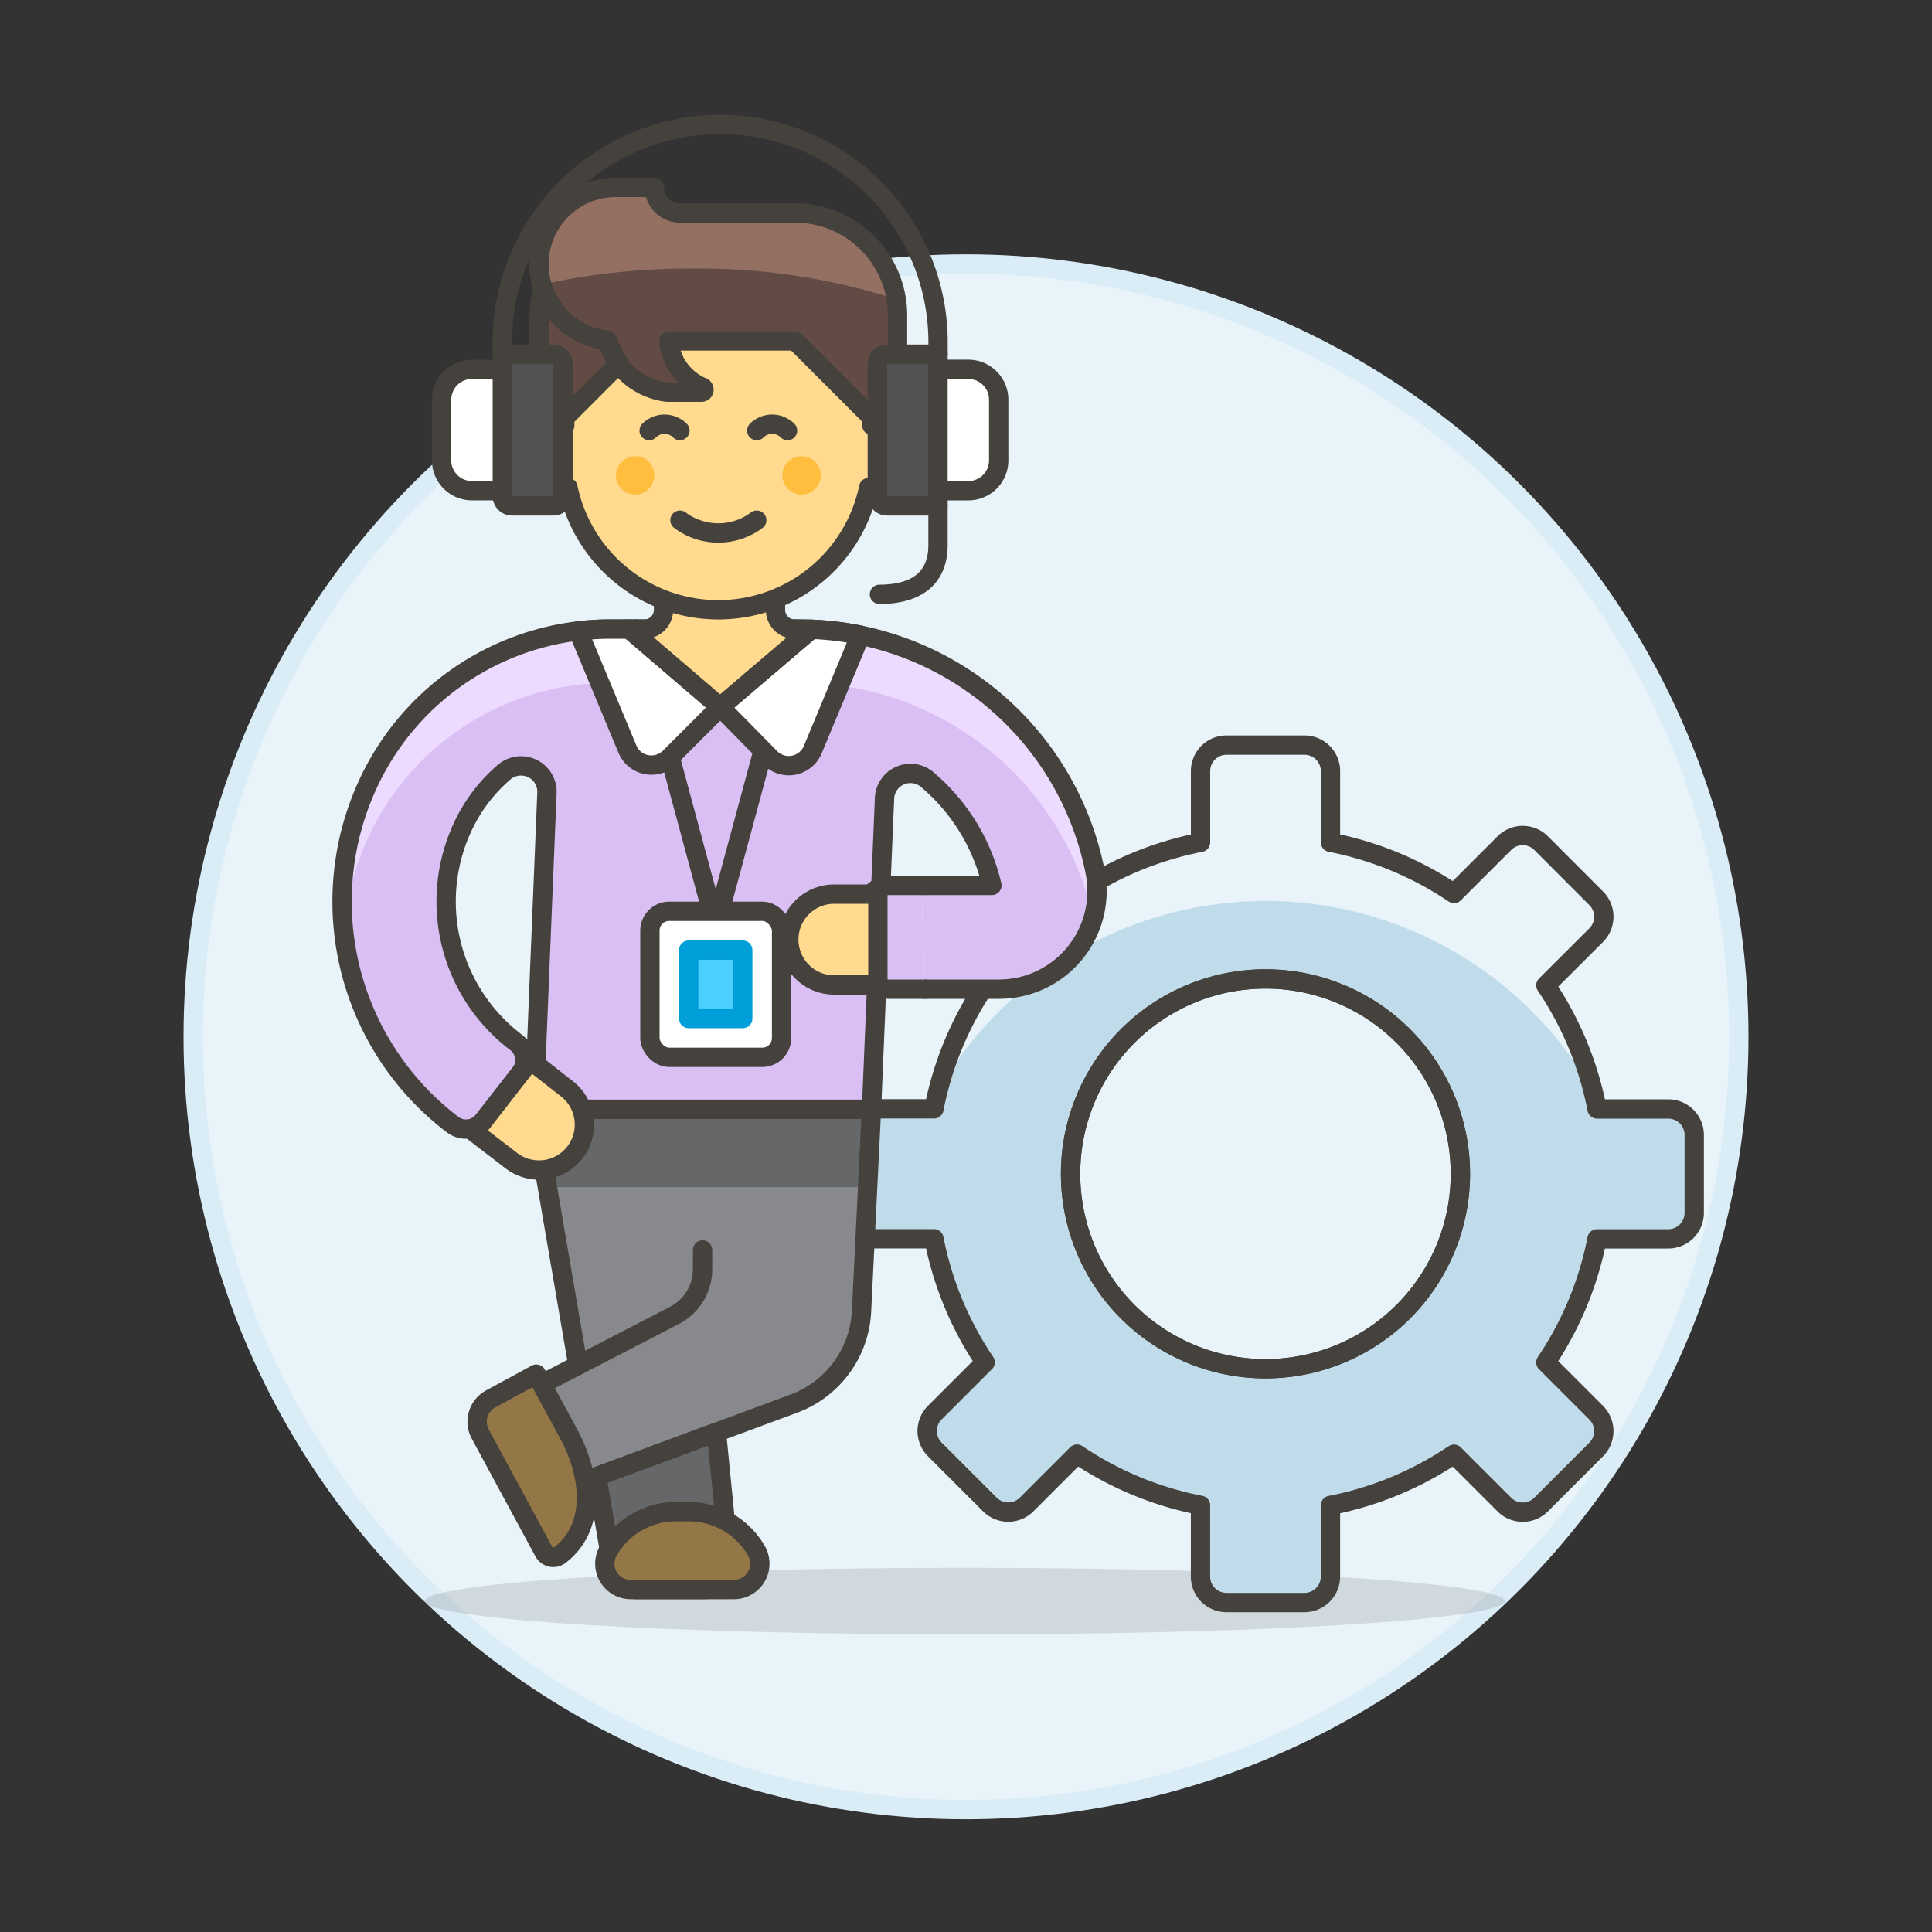 <?xml version="1.0" encoding="UTF-8"?> <svg xmlns="http://www.w3.org/2000/svg" viewBox="0 0 100 100"><rect x="0" y="0" width="100" height="100" fill="#333333" stroke="none"/><defs><style> .a, .d { fill: #e8f4fa; } .a { stroke: #daedf7; stroke-miterlimit: 10; } .b { fill: #45413c; opacity: 0.15; } .c { fill: #c0dceb; } .e { fill: none; } .e, .j, .k, .l, .m, .n, .r, .t { stroke: #45413c; } .e, .j, .k, .l, .m, .n, .o, .r, .t { stroke-linecap: round; stroke-linejoin: round; } .f, .m { fill: #dabff5; } .g { fill: #eddbff; } .h { fill: #87898c; } .i, .j { fill: #656769; } .k { fill: #947746; } .l { fill: #ffda8f; } .n { fill: #fff; } .o { fill: #4acfff; stroke: #009fd9; } .p { fill: #ffbe3d; } .q, .r { fill: #614b44; } .s { fill: #947063; } .t { fill: #525252; } </style></defs><title>tech-support-user-2-3--customer-tech-support-ASSISTANT-HELP-PROFESSIONAL-HEADSET-COG-stand-male</title><g><circle class="a" cx="50" cy="53.664" r="40"></circle><g><ellipse class="b" cx="49.936" cy="82.873" rx="27.949" ry="1.722"></ellipse><g><path class="c" d="M50.991,51a17.369,17.369,0,0,0-2.65,6.394H44.655a1.345,1.345,0,0,0-1.345,1.345v4.035a1.345,1.345,0,0,0,1.345,1.345h3.686a17.369,17.369,0,0,0,2.65,6.394l-2.608,2.607a1.345,1.345,0,0,0,0,1.9l2.854,2.853a1.345,1.345,0,0,0,1.9,0l2.607-2.607a17.379,17.379,0,0,0,6.394,2.65v3.686a1.345,1.345,0,0,0,1.345,1.345H67.52a1.346,1.346,0,0,0,1.345-1.345V77.92a17.374,17.374,0,0,0,6.393-2.65l2.608,2.607a1.344,1.344,0,0,0,1.9,0l2.854-2.853a1.345,1.345,0,0,0,0-1.9l-2.607-2.607a17.4,17.4,0,0,0,2.65-6.394h3.685a1.345,1.345,0,0,0,1.345-1.345V58.741A1.345,1.345,0,0,0,86.349,57.4H82.664A17.4,17.4,0,0,0,80.014,51L82.621,48.4a1.345,1.345,0,0,0,0-1.9L79.767,43.64a1.344,1.344,0,0,0-1.9,0l-2.608,2.607a17.374,17.374,0,0,0-6.393-2.65V39.912a1.345,1.345,0,0,0-1.345-1.345H63.485a1.345,1.345,0,0,0-1.345,1.345V43.6a17.379,17.379,0,0,0-6.394,2.65m9.756,24.6A10.088,10.088,0,1,1,75.589,60.759,10.087,10.087,0,0,1,65.5,70.846Z"></path><path class="d" d="M50.991,51a17.388,17.388,0,0,0-2.455,5.513,19.509,19.509,0,0,1,33.932,0A17.409,17.409,0,0,0,80.014,51L82.621,48.4a1.345,1.345,0,0,0,0-1.9L79.767,43.64a1.344,1.344,0,0,0-1.9,0l-2.608,2.607a17.374,17.374,0,0,0-6.393-2.65V39.912a1.345,1.345,0,0,0-1.345-1.345H63.485a1.345,1.345,0,0,0-1.345,1.345V43.6a17.379,17.379,0,0,0-6.394,2.65Z"></path><path class="e" d="M65.5,70.846A10.088,10.088,0,1,1,75.589,60.759,10.087,10.087,0,0,1,65.5,70.846Z"></path><path class="e" d="M50.991,51a17.369,17.369,0,0,0-2.65,6.394H44.655a1.345,1.345,0,0,0-1.345,1.345v4.035a1.345,1.345,0,0,0,1.345,1.345h3.686a17.369,17.369,0,0,0,2.65,6.394l-2.608,2.607a1.345,1.345,0,0,0,0,1.9l2.854,2.853a1.345,1.345,0,0,0,1.9,0l2.607-2.607a17.379,17.379,0,0,0,6.394,2.65v3.686a1.345,1.345,0,0,0,1.345,1.345H67.52a1.346,1.346,0,0,0,1.345-1.345V77.92a17.374,17.374,0,0,0,6.393-2.65l2.608,2.607a1.344,1.344,0,0,0,1.9,0l2.854-2.853a1.345,1.345,0,0,0,0-1.9l-2.607-2.607a17.4,17.4,0,0,0,2.65-6.394h3.685a1.345,1.345,0,0,0,1.345-1.345V58.741A1.345,1.345,0,0,0,86.349,57.4H82.664A17.4,17.4,0,0,0,80.014,51L82.621,48.4a1.345,1.345,0,0,0,0-1.9L79.767,43.64a1.344,1.344,0,0,0-1.9,0l-2.608,2.607a17.374,17.374,0,0,0-6.393-2.65V39.912a1.345,1.345,0,0,0-1.345-1.345H63.485a1.345,1.345,0,0,0-1.345,1.345V43.6a17.379,17.379,0,0,0-6.394,2.65ZM65.5,70.846A10.088,10.088,0,1,1,75.589,60.759,10.087,10.087,0,0,1,65.5,70.846Z"></path></g><path class="f" d="M47.692,45.83H51.34a10.17,10.17,0,0,0-3.348-5.479,1.343,1.343,0,0,0-2.211,1.026l-.673,16.041H27.641l.671-16.436A1.344,1.344,0,0,0,26.1,39.961a8.362,8.362,0,0,0-2.159,2.857,9.145,9.145,0,0,0,2.7,11.081l.083.064a1.148,1.148,0,0,1,.2,1.611L25.025,58a1.148,1.148,0,0,1-1.611.2l-.083-.065a14.5,14.5,0,0,1-4.279-17.567,13.8,13.8,0,0,1,12.5-8.01h9.858a15.589,15.589,0,0,1,15.279,12.6A5.078,5.078,0,0,1,51.708,51.2H47.86"></path><path class="g" d="M17.771,48.038a14.566,14.566,0,0,1,1.281-7.466,13.8,13.8,0,0,1,12.5-8.01h9.858a15.589,15.589,0,0,1,15.279,12.6,5.049,5.049,0,0,1-.1,2.359h0A15.581,15.581,0,0,0,41.413,35.343H31.555a13.8,13.8,0,0,0-12.5,8.011,14.645,14.645,0,0,0-1.272,4.683"></path><path class="h" d="M29.913,70.67,27.641,57.418H45.108l-.516,10.458a5.375,5.375,0,0,1-3.5,4.775L29.046,77.112,26.511,72.43Z"></path><path class="e" d="M47.692,45.83H51.34a10.17,10.17,0,0,0-3.348-5.479,1.343,1.343,0,0,0-2.211,1.026l-.673,16.041H27.641l.671-16.436A1.344,1.344,0,0,0,26.1,39.961a8.362,8.362,0,0,0-2.159,2.857,9.145,9.145,0,0,0,2.7,11.081l.083.064a1.148,1.148,0,0,1,.2,1.611L25.025,58a1.148,1.148,0,0,1-1.611.2l-.083-.065a14.5,14.5,0,0,1-4.279-17.567,13.8,13.8,0,0,1,12.5-8.01h9.858a15.589,15.589,0,0,1,15.279,12.6A5.078,5.078,0,0,1,51.708,51.2H47.86"></path><polygon class="i" points="44.909 61.449 45.108 57.418 27.641 57.418 28.332 61.449 44.909 61.449"></polygon><path class="e" d="M29.913,70.67l5-2.586A2.689,2.689,0,0,0,36.365,65.7v-1"></path><path class="e" d="M29.913,70.67,27.641,57.418H45.108l-.516,10.458a5.375,5.375,0,0,1-3.5,4.775L29.046,77.112,26.511,72.43Z"></path><path class="j" d="M37.084,74.135l.676,6.839a1.344,1.344,0,0,1-1.343,1.3h-3.4a1.332,1.332,0,0,1-1.344-1.282l-.786-4.563Z"></path><polyline class="e" points="32.896 32.562 37.046 47.941 41.196 32.562"></polyline><path class="k" d="M37.977,82.275a1.34,1.34,0,0,0,1.206-1.949,4.031,4.031,0,0,0-3.53-2.082h-.671a4.031,4.031,0,0,0-3.53,2.082,1.34,1.34,0,0,0,1.206,1.949Z"></path><path class="l" d="M29.306,56.325a2.352,2.352,0,1,1-2.888,3.712l-1.862-1.431,2.9-3.726Z"></path><path class="m" d="M47.86,51.2H46.013a1.148,1.148,0,0,1-1.148-1.148V46.978a1.148,1.148,0,0,1,1.148-1.148h1.679"></path><path class="n" d="M32.576,32.562H31.555a13.719,13.719,0,0,0-1.627.1l2.547,6.112a1.343,1.343,0,0,0,2.19.434l2.612-2.612-4.7-4.031"></path><path class="n" d="M44.534,32.878a15.487,15.487,0,0,0-2.544-.306l-4.713,4.021,2.6,2.644a1.344,1.344,0,0,0,2.191-.433Z"></path><path class="l" d="M41.139,32.565a1,1,0,0,1-1-1l.005-5.209h-5.8l0,5.208a1,1,0,0,1-1,1h-.774l4.7,4.031,4.713-4.021C41.905,32.569,41.529,32.567,41.139,32.565Z"></path><g><rect class="n" x="33.639" y="47.169" width="6.815" height="7.558" rx="1" ry="1"></rect><rect class="o" x="35.647" y="49.178" width="2.798" height="3.54"></rect></g><path class="l" d="M43.11,46.281a2.351,2.351,0,0,0,0,4.7h2.329v-4.7Z"></path><path class="k" d="M28.156,80.326a.547.547,0,0,0,.814.173c1.949-1.49,1.576-4.225.478-6.252l-1.69-3.121L25.4,72.406a1.343,1.343,0,0,0-.542,1.821Z"></path><g><g><g><path class="l" d="M46.456,23.612a1.633,1.633,0,0,0-1.325-1.589V20.962a7.95,7.95,0,0,0-15.9,0v1.061a1.622,1.622,0,0,0,.167,3.212,7.95,7.95,0,0,0,15.565,0A1.639,1.639,0,0,0,46.456,23.612Z"></path><circle class="p" cx="32.876" cy="24.606" r="0.994"></circle><circle class="p" cx="41.488" cy="24.606" r="0.994"></circle><path class="e" d="M40.763,22.287a1.127,1.127,0,0,0-1.594,0"></path><path class="e" d="M33.6,22.287a1.127,1.127,0,0,1,1.594,0"></path><path class="e" d="M39.169,26.925a3.315,3.315,0,0,1-3.975,0"></path></g><path class="q" d="M46.456,16.325a5.3,5.3,0,0,0-5.3-5.3H35.194A1.326,1.326,0,0,1,33.869,9.7H31.882a3.974,3.974,0,0,0-.435,7.925A3.634,3.634,0,0,0,34.532,20.3h1.774a.132.132,0,0,0,.052-.254,2.864,2.864,0,0,1-1.734-2.4h6.532l3.781,3.781a.663.663,0,0,0,.468.194h.389a.663.663,0,0,0,.662-.663Z"></path><path class="r" d="M31.447,17.626a3.967,3.967,0,0,1-3.327-2.708,5.239,5.239,0,0,0-.213,1.407v4.637a.663.663,0,0,0,.663.663h.388a.663.663,0,0,0,.468-.194L32.054,18.8A4.743,4.743,0,0,1,31.447,17.626Z"></path><path class="s" d="M35.857,13.9a33.3,33.3,0,0,1,10.532,1.59,5.3,5.3,0,0,0-5.233-4.46H35.194A1.326,1.326,0,0,1,33.869,9.7H31.882a3.974,3.974,0,0,0-3.834,5.023A35.818,35.818,0,0,1,35.857,13.9Z"></path><path class="e" d="M46.456,16.325a5.3,5.3,0,0,0-5.3-5.3H35.194A1.326,1.326,0,0,1,33.869,9.7H31.882a3.974,3.974,0,0,0-.435,7.925A3.634,3.634,0,0,0,34.532,20.3h1.774a.132.132,0,0,0,.052-.254,2.864,2.864,0,0,1-1.734-2.4h6.532l3.781,3.781a.663.663,0,0,0,.468.194h.389a.663.663,0,0,0,.662-.663Z"></path></g><g><path class="t" d="M26.5,26.184h2.141a.5.5,0,0,0,.5-.5V18.832a.5.5,0,0,0-.5-.5H26v7.352A.5.5,0,0,0,26.5,26.184Z"></path><path class="n" d="M22.857,23.829a1.571,1.571,0,0,0,1.571,1.57H26V19.117h-1.57a1.571,1.571,0,0,0-1.571,1.571Z"></path><path class="t" d="M48.551,26.184H45.91a.5.5,0,0,1-.5-.5V18.832a.5.5,0,0,1,.5-.5h2.641Z"></path><path class="n" d="M50.121,25.4h-1.57V19.117h1.57a1.571,1.571,0,0,1,1.571,1.571v3.141A1.57,1.57,0,0,1,50.121,25.4Z"></path><path class="e" d="M45.519,30.762c2.782,0,3.032-1.729,3.032-2.529V26.184"></path><path class="e" d="M26,18.332v-.72a11.277,11.277,0,0,1,22.553,0v.72"></path></g></g></g></g></svg> 